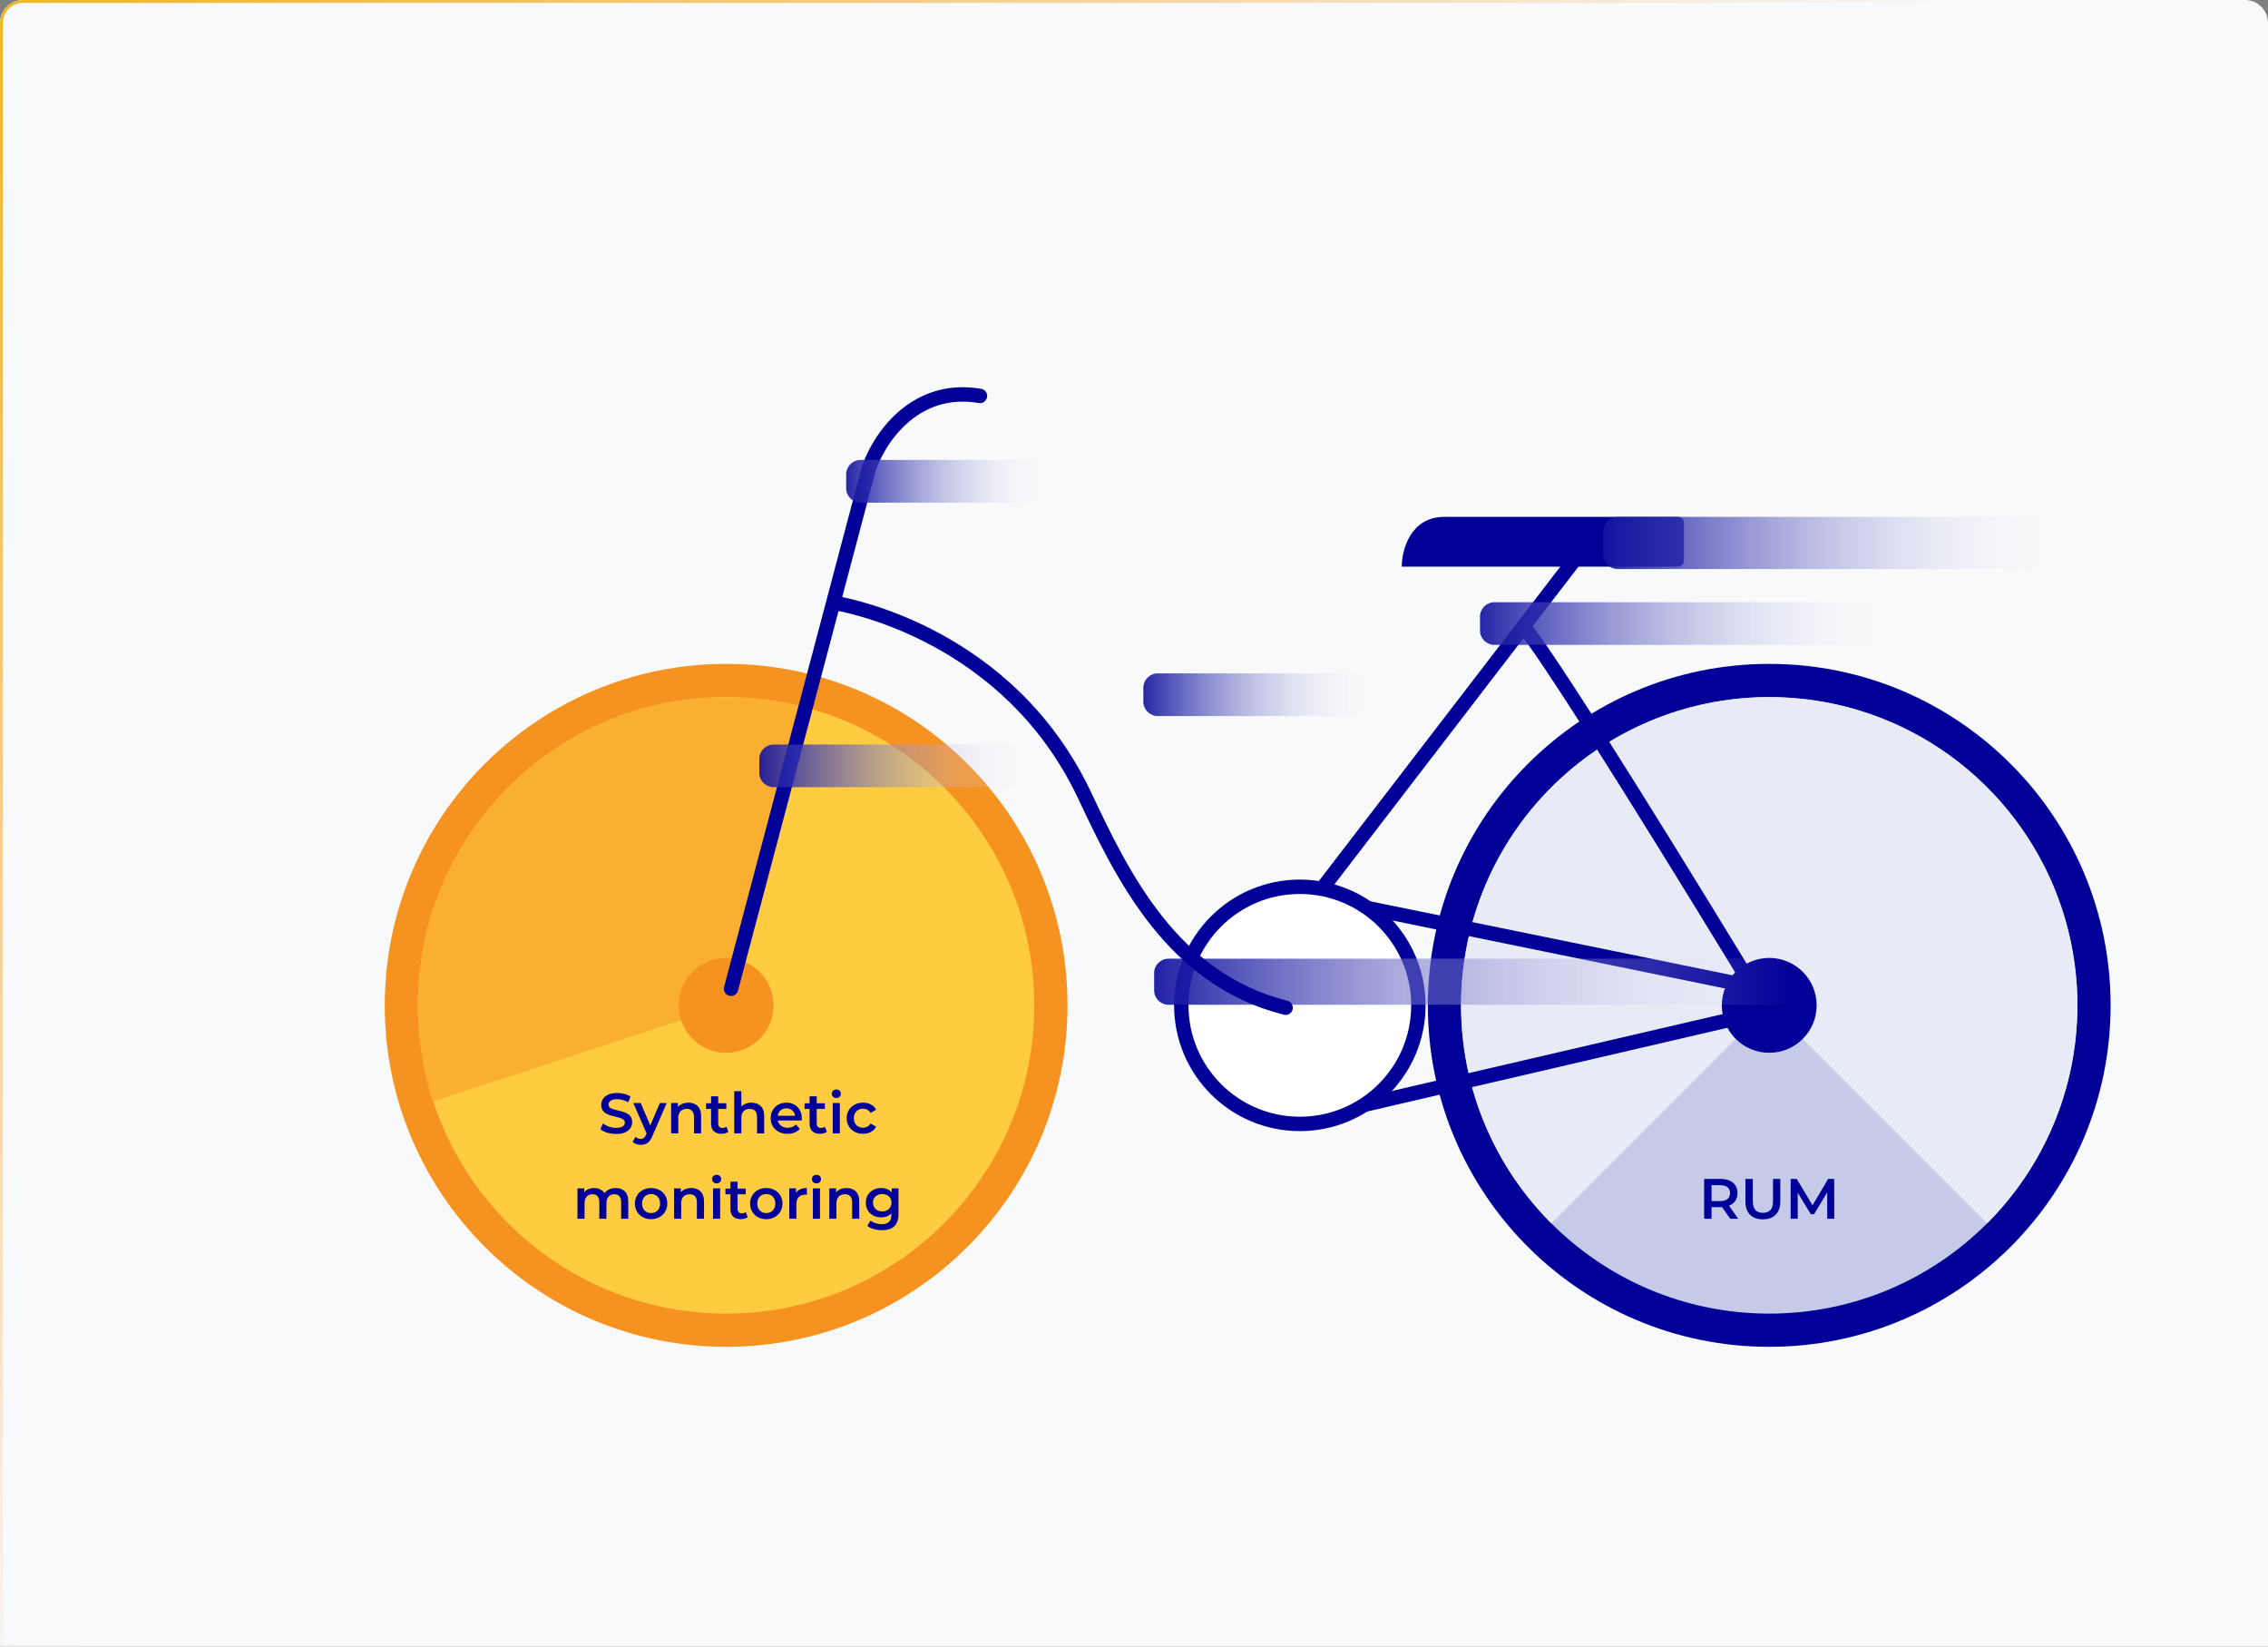 <svg width="788" height="572" viewBox="0 0 788 572" fill="none" xmlns="http://www.w3.org/2000/svg">
<rect x="0" y="0" width="788" height="572" fill="#808080" stroke="none"/>
<g clip-path="url(#clip0_1929_919)">
<path d="M0 8C0 3.582 3.582 0 8 0H780C784.418 0 788 3.582 788 8V572H0V8Z" fill="#F7F9FA"/>
<g clip-path="url(#clip1_1929_919)">
<path d="M252.289 467.819C317.795 467.819 370.898 414.716 370.898 349.21C370.898 283.704 317.795 230.601 252.289 230.601C186.783 230.601 133.68 283.704 133.68 349.21C133.68 414.716 186.783 467.819 252.289 467.819Z" fill="#F69220"/>
<path d="M252.289 456.288C311.427 456.288 359.367 408.348 359.367 349.21C359.367 290.072 311.427 242.132 252.289 242.132C193.151 242.132 145.211 290.072 145.211 349.21C145.211 408.348 193.151 456.288 252.289 456.288Z" fill="#FFCB40"/>
<path d="M150.538 382.563C144.557 364.314 143.593 344.792 147.747 326.043C151.902 307.294 161.023 290.007 174.154 275.994C187.285 261.981 203.943 251.757 222.383 246.393C240.823 241.03 260.366 240.724 278.965 245.508L252.289 349.21L150.538 382.563Z" fill="#FBAF30"/>
<path d="M252.289 365.684C261.387 365.684 268.762 358.308 268.762 349.21C268.762 340.112 261.387 332.737 252.289 332.737C243.191 332.737 235.815 340.112 235.815 349.21C235.815 358.308 243.191 365.684 252.289 365.684Z" fill="#F69220"/>
<path d="M614.706 467.819C680.212 467.819 733.315 414.716 733.315 349.21C733.315 283.704 680.212 230.601 614.706 230.601C549.2 230.601 496.097 283.704 496.097 349.21C496.097 414.716 549.2 467.819 614.706 467.819Z" fill="#000099"/>
<path d="M614.706 456.288C673.844 456.288 721.784 408.348 721.784 349.21C721.784 290.072 673.844 242.132 614.706 242.132C555.568 242.132 507.628 290.072 507.628 349.21C507.628 408.348 555.568 456.288 614.706 456.288Z" fill="#C5CAE9"/>
<path d="M538.991 424.925C524.016 409.95 513.817 390.871 509.686 370.1C505.554 349.329 507.675 327.799 515.779 308.233C523.884 288.667 537.608 271.944 555.217 260.178C572.826 248.412 593.528 242.132 614.706 242.132C635.884 242.132 656.586 248.412 674.195 260.178C691.804 271.944 705.528 288.667 713.633 308.233C721.737 327.799 723.858 349.329 719.726 370.1C715.595 390.871 705.396 409.95 690.421 424.925L614.706 349.21L538.991 424.925Z" fill="#E8EAF6"/>
<path d="M614.706 365.684C623.804 365.684 631.18 358.308 631.18 349.21C631.18 340.112 623.804 332.737 614.706 332.737C605.608 332.737 598.233 340.112 598.233 349.21C598.233 358.308 605.608 365.684 614.706 365.684Z" fill="#000099"/>
<path d="M463.15 312.968L616.353 344.268" stroke="#000099" stroke-width="5" stroke-linecap="round"/>
<path d="M547.165 194.359L443.382 329.442" stroke="#000099" stroke-width="5" stroke-linecap="round"/>
<path d="M529.867 218.245C541.069 232.083 589.447 310.772 612.235 348.386" stroke="#000099" stroke-width="5" stroke-linecap="round"/>
<path d="M254 343.444L301.773 163.059C305.068 152.901 317.423 133.572 340.486 137.525" stroke="#000099" stroke-width="5" stroke-linecap="round"/>
<path d="M583.068 179.533H501.863C490.002 179.533 487.036 191.064 487.036 196.83H583.054C584.158 196.83 585.054 195.935 585.054 194.83V181.533C585.054 180.428 584.172 179.533 583.068 179.533Z" fill="#000099"/>
<path d="M494.392 233.895H402.256C399.495 233.895 397.256 236.134 397.256 238.895V243.721C397.256 246.483 399.495 248.721 402.256 248.721H494.392C497.153 248.721 499.392 246.483 499.392 243.721V238.895C499.392 236.134 497.153 233.895 494.392 233.895Z" fill="url(#paint0_linear_1929_919)"/>
<path d="M377.957 159.765H299C296.239 159.765 294 162.003 294 164.765V169.591C294 172.352 296.239 174.591 299 174.591H377.957C380.718 174.591 382.957 172.352 382.957 169.591V164.765C382.957 162.003 380.718 159.765 377.957 159.765Z" fill="url(#paint1_linear_1929_919)"/>
<path d="M756.32 179.533H562.049C559.288 179.533 557.049 181.771 557.049 184.533V192.654C557.049 195.415 559.288 197.654 562.049 197.654H756.32C759.081 197.654 761.32 195.415 761.32 192.654V184.533C761.32 181.771 759.081 179.533 756.32 179.533Z" fill="url(#paint2_linear_1929_919)"/>
<path d="M692.074 209.185H519.218C516.457 209.185 514.218 211.424 514.218 214.185V219.011C514.218 221.773 516.457 224.011 519.218 224.011H692.074C694.835 224.011 697.074 221.773 697.074 219.011V214.185C697.074 211.424 694.835 209.185 692.074 209.185Z" fill="url(#paint3_linear_1929_919)"/>
<path d="M214.052 393.886C212.971 393.886 211.937 393.734 210.948 393.431C209.96 393.115 209.176 392.713 208.596 392.225L209.485 390.229C210.039 390.664 210.724 391.026 211.541 391.316C212.358 391.606 213.195 391.751 214.052 391.751C214.777 391.751 215.363 391.672 215.811 391.514C216.259 391.356 216.589 391.145 216.8 390.881C217.01 390.604 217.116 390.295 217.116 389.952C217.116 389.53 216.964 389.194 216.661 388.944C216.358 388.68 215.963 388.476 215.475 388.331C215.001 388.173 214.467 388.028 213.874 387.896C213.294 387.764 212.708 387.613 212.115 387.441C211.535 387.257 211.001 387.026 210.513 386.75C210.039 386.46 209.65 386.077 209.347 385.603C209.044 385.129 208.892 384.522 208.892 383.784C208.892 383.033 209.09 382.348 209.485 381.728C209.894 381.096 210.507 380.595 211.324 380.226C212.154 379.844 213.202 379.653 214.467 379.653C215.297 379.653 216.121 379.758 216.938 379.969C217.755 380.18 218.467 380.483 219.073 380.878L218.262 382.875C217.643 382.506 217.004 382.236 216.345 382.065C215.686 381.88 215.053 381.788 214.447 381.788C213.736 381.788 213.156 381.873 212.708 382.045C212.273 382.216 211.95 382.44 211.739 382.717C211.541 382.994 211.442 383.31 211.442 383.666C211.442 384.087 211.587 384.43 211.877 384.694C212.181 384.944 212.569 385.142 213.044 385.287C213.531 385.432 214.072 385.577 214.665 385.722C215.258 385.853 215.844 386.005 216.424 386.176C217.017 386.348 217.551 386.572 218.025 386.848C218.513 387.125 218.902 387.501 219.192 387.975C219.495 388.45 219.646 389.049 219.646 389.774C219.646 390.512 219.442 391.197 219.034 391.83C218.638 392.449 218.025 392.95 217.195 393.332C216.365 393.701 215.317 393.886 214.052 393.886Z" fill="#000099"/>
<path d="M222.634 397.662C222.12 397.662 221.606 397.576 221.092 397.405C220.578 397.233 220.15 396.996 219.807 396.693L220.796 394.874C221.046 395.098 221.329 395.276 221.646 395.408C221.962 395.54 222.285 395.606 222.614 395.606C223.062 395.606 223.425 395.494 223.701 395.27C223.978 395.046 224.235 394.67 224.472 394.143L225.085 392.759L225.283 392.463L229.276 383.132H231.648L226.706 394.538C226.377 395.329 226.008 395.955 225.599 396.416C225.204 396.877 224.756 397.2 224.255 397.385C223.767 397.569 223.227 397.662 222.634 397.662ZM224.809 394.064L220.044 383.132H222.614L226.489 392.245L224.809 394.064Z" fill="#000099"/>
<path d="M239.183 383.013C240.026 383.013 240.777 383.178 241.436 383.508C242.108 383.837 242.635 384.344 243.018 385.03C243.4 385.702 243.591 386.572 243.591 387.639V393.688H241.12V387.955C241.12 387.02 240.896 386.321 240.448 385.86C240.013 385.399 239.4 385.168 238.609 385.168C238.029 385.168 237.515 385.287 237.067 385.524C236.619 385.761 236.27 386.117 236.02 386.591C235.782 387.053 235.664 387.639 235.664 388.351V393.688H233.193V383.132H235.545V385.979L235.13 385.109C235.499 384.437 236.033 383.923 236.731 383.567C237.443 383.198 238.26 383.013 239.183 383.013Z" fill="#000099"/>
<path d="M250.699 393.827C249.539 393.827 248.643 393.53 248.01 392.937C247.378 392.331 247.062 391.441 247.062 390.268V380.799H249.533V390.209C249.533 390.71 249.658 391.099 249.908 391.375C250.172 391.652 250.534 391.79 250.995 391.79C251.549 391.79 252.01 391.646 252.379 391.356L253.071 393.115C252.781 393.352 252.425 393.53 252.004 393.649C251.582 393.767 251.147 393.827 250.699 393.827ZM245.322 385.188V383.211H252.359V385.188H245.322Z" fill="#000099"/>
<path d="M261.094 383.013C261.937 383.013 262.688 383.178 263.347 383.508C264.019 383.837 264.546 384.344 264.929 385.03C265.311 385.702 265.502 386.572 265.502 387.639V393.688H263.031V387.955C263.031 387.02 262.807 386.321 262.359 385.86C261.924 385.399 261.311 385.168 260.52 385.168C259.94 385.168 259.426 385.287 258.978 385.524C258.53 385.761 258.181 386.117 257.931 386.591C257.693 387.053 257.575 387.639 257.575 388.351V393.688H255.104V379.02H257.575V385.979L257.041 385.109C257.41 384.437 257.944 383.923 258.642 383.567C259.354 383.198 260.171 383.013 261.094 383.013Z" fill="#000099"/>
<path d="M273.618 393.827C272.445 393.827 271.417 393.596 270.534 393.135C269.664 392.66 268.985 392.015 268.498 391.197C268.023 390.38 267.786 389.451 267.786 388.41C267.786 387.356 268.017 386.427 268.478 385.623C268.952 384.806 269.598 384.167 270.415 383.705C271.245 383.244 272.188 383.013 273.242 383.013C274.27 383.013 275.186 383.237 275.99 383.686C276.794 384.134 277.426 384.766 277.888 385.583C278.349 386.4 278.579 387.362 278.579 388.469C278.579 388.575 278.573 388.693 278.56 388.825C278.56 388.957 278.553 389.082 278.54 389.201H269.743V387.56H277.235L276.267 388.074C276.28 387.468 276.155 386.934 275.891 386.473C275.627 386.012 275.265 385.649 274.804 385.386C274.356 385.122 273.835 384.99 273.242 384.99C272.636 384.99 272.102 385.122 271.641 385.386C271.193 385.649 270.837 386.018 270.573 386.493C270.323 386.954 270.198 387.501 270.198 388.133V388.529C270.198 389.161 270.343 389.721 270.633 390.209C270.923 390.697 271.331 391.072 271.858 391.336C272.385 391.599 272.992 391.731 273.677 391.731C274.27 391.731 274.804 391.639 275.278 391.454C275.753 391.27 276.174 390.98 276.543 390.585L277.868 392.107C277.393 392.66 276.794 393.089 276.069 393.392C275.357 393.682 274.54 393.827 273.618 393.827Z" fill="#000099"/>
<path d="M284.926 393.827C283.767 393.827 282.871 393.53 282.238 392.937C281.605 392.331 281.289 391.441 281.289 390.268V380.799H283.76V390.209C283.76 390.71 283.885 391.099 284.136 391.375C284.399 391.652 284.762 391.79 285.223 391.79C285.776 391.79 286.238 391.646 286.607 391.356L287.299 393.115C287.009 393.352 286.653 393.53 286.231 393.649C285.809 393.767 285.374 393.827 284.926 393.827ZM279.549 385.188V383.211H286.587V385.188H279.549Z" fill="#000099"/>
<path d="M289.331 393.688V383.132H291.802V393.688H289.331ZM290.577 381.392C290.115 381.392 289.733 381.247 289.43 380.958C289.14 380.668 288.995 380.318 288.995 379.91C288.995 379.488 289.14 379.139 289.43 378.862C289.733 378.572 290.115 378.427 290.577 378.427C291.038 378.427 291.414 378.566 291.703 378.842C292.007 379.106 292.158 379.442 292.158 379.85C292.158 380.285 292.013 380.654 291.723 380.958C291.433 381.247 291.051 381.392 290.577 381.392Z" fill="#000099"/>
<path d="M299.889 393.827C298.782 393.827 297.793 393.596 296.924 393.135C296.067 392.66 295.395 392.015 294.907 391.197C294.42 390.38 294.176 389.451 294.176 388.41C294.176 387.356 294.42 386.427 294.907 385.623C295.395 384.806 296.067 384.167 296.924 383.705C297.793 383.244 298.782 383.013 299.889 383.013C300.917 383.013 301.819 383.224 302.597 383.646C303.388 384.055 303.987 384.661 304.396 385.465L302.498 386.572C302.182 386.071 301.793 385.702 301.332 385.465C300.884 385.227 300.396 385.109 299.869 385.109C299.263 385.109 298.716 385.241 298.228 385.504C297.741 385.768 297.358 386.15 297.082 386.651C296.805 387.138 296.667 387.725 296.667 388.41C296.667 389.095 296.805 389.688 297.082 390.189C297.358 390.677 297.741 391.052 298.228 391.316C298.716 391.58 299.263 391.711 299.869 391.711C300.396 391.711 300.884 391.593 301.332 391.356C301.793 391.118 302.182 390.749 302.498 390.249L304.396 391.356C303.987 392.146 303.388 392.759 302.597 393.194C301.819 393.616 300.917 393.827 299.889 393.827Z" fill="#000099"/>
<path d="M213.959 412.666C214.802 412.666 215.547 412.83 216.193 413.16C216.852 413.489 217.366 413.997 217.735 414.682C218.104 415.354 218.288 416.224 218.288 417.291V423.341H215.817V417.608C215.817 416.672 215.613 415.974 215.204 415.512C214.796 415.051 214.209 414.82 213.445 414.82C212.905 414.82 212.424 414.939 212.002 415.176C211.593 415.413 211.27 415.763 211.033 416.224C210.809 416.685 210.697 417.272 210.697 417.983V423.341H208.226V417.608C208.226 416.672 208.022 415.974 207.613 415.512C207.205 415.051 206.618 414.82 205.854 414.82C205.313 414.82 204.832 414.939 204.411 415.176C204.002 415.413 203.679 415.763 203.442 416.224C203.218 416.685 203.106 417.272 203.106 417.983V423.341H200.635V412.784H202.988V415.591L202.572 414.761C202.928 414.076 203.442 413.555 204.114 413.199C204.8 412.844 205.577 412.666 206.447 412.666C207.435 412.666 208.292 412.91 209.017 413.397C209.755 413.885 210.242 414.623 210.48 415.611L209.511 415.275C209.854 414.484 210.42 413.852 211.211 413.377C212.002 412.903 212.918 412.666 213.959 412.666Z" fill="#000099"/>
<path d="M226.209 423.479C225.129 423.479 224.167 423.248 223.323 422.787C222.48 422.313 221.814 421.667 221.327 420.85C220.839 420.033 220.595 419.104 220.595 418.062C220.595 417.008 220.839 416.079 221.327 415.275C221.814 414.458 222.48 413.819 223.323 413.358C224.167 412.896 225.129 412.666 226.209 412.666C227.303 412.666 228.272 412.896 229.115 413.358C229.972 413.819 230.638 414.451 231.112 415.255C231.6 416.059 231.843 416.995 231.843 418.062C231.843 419.104 231.6 420.033 231.112 420.85C230.638 421.667 229.972 422.313 229.115 422.787C228.272 423.248 227.303 423.479 226.209 423.479ZM226.209 421.364C226.816 421.364 227.356 421.232 227.83 420.968C228.305 420.705 228.674 420.323 228.937 419.822C229.214 419.321 229.353 418.735 229.353 418.062C229.353 417.377 229.214 416.791 228.937 416.303C228.674 415.802 228.305 415.42 227.83 415.156C227.356 414.893 226.822 414.761 226.229 414.761C225.623 414.761 225.083 414.893 224.608 415.156C224.147 415.42 223.778 415.802 223.501 416.303C223.224 416.791 223.086 417.377 223.086 418.062C223.086 418.735 223.224 419.321 223.501 419.822C223.778 420.323 224.147 420.705 224.608 420.968C225.083 421.232 225.616 421.364 226.209 421.364Z" fill="#000099"/>
<path d="M240.196 412.666C241.039 412.666 241.791 412.83 242.45 413.16C243.122 413.489 243.649 413.997 244.031 414.682C244.413 415.354 244.604 416.224 244.604 417.291V423.341H242.133V417.608C242.133 416.672 241.909 415.974 241.461 415.512C241.026 415.051 240.413 414.82 239.623 414.82C239.043 414.82 238.529 414.939 238.081 415.176C237.633 415.413 237.283 415.769 237.033 416.244C236.796 416.705 236.677 417.291 236.677 418.003V423.341H234.206V412.784H236.559V415.631L236.144 414.761C236.513 414.089 237.046 413.575 237.745 413.219C238.456 412.85 239.273 412.666 240.196 412.666Z" fill="#000099"/>
<path d="M247.739 423.341V412.784H250.21V423.341H247.739ZM248.984 411.045C248.523 411.045 248.141 410.9 247.838 410.61C247.548 410.32 247.403 409.971 247.403 409.562C247.403 409.14 247.548 408.791 247.838 408.514C248.141 408.224 248.523 408.079 248.984 408.079C249.446 408.079 249.821 408.218 250.111 408.495C250.414 408.758 250.566 409.094 250.566 409.503C250.566 409.938 250.421 410.307 250.131 410.61C249.841 410.9 249.459 411.045 248.984 411.045Z" fill="#000099"/>
<path d="M257.427 423.479C256.267 423.479 255.371 423.182 254.738 422.589C254.106 421.983 253.789 421.094 253.789 419.921V410.452H256.26V419.861C256.26 420.362 256.385 420.751 256.636 421.028C256.899 421.304 257.262 421.443 257.723 421.443C258.277 421.443 258.738 421.298 259.107 421.008L259.799 422.767C259.509 423.004 259.153 423.182 258.731 423.301C258.31 423.42 257.875 423.479 257.427 423.479ZM252.05 414.84V412.863H259.087V414.84H252.05Z" fill="#000099"/>
<path d="M266.228 423.479C265.148 423.479 264.186 423.248 263.342 422.787C262.499 422.313 261.833 421.667 261.346 420.85C260.858 420.033 260.614 419.104 260.614 418.062C260.614 417.008 260.858 416.079 261.346 415.275C261.833 414.458 262.499 413.819 263.342 413.358C264.186 412.896 265.148 412.666 266.228 412.666C267.322 412.666 268.291 412.896 269.134 413.358C269.991 413.819 270.656 414.451 271.131 415.255C271.619 416.059 271.862 416.995 271.862 418.062C271.862 419.104 271.619 420.033 271.131 420.85C270.656 421.667 269.991 422.313 269.134 422.787C268.291 423.248 267.322 423.479 266.228 423.479ZM266.228 421.364C266.835 421.364 267.375 421.232 267.849 420.968C268.324 420.705 268.693 420.323 268.956 419.822C269.233 419.321 269.372 418.735 269.372 418.062C269.372 417.377 269.233 416.791 268.956 416.303C268.693 415.802 268.324 415.42 267.849 415.156C267.375 414.893 266.841 414.761 266.248 414.761C265.642 414.761 265.102 414.893 264.627 415.156C264.166 415.42 263.797 415.802 263.52 416.303C263.243 416.791 263.105 417.377 263.105 418.062C263.105 418.735 263.243 419.321 263.52 419.822C263.797 420.323 264.166 420.705 264.627 420.968C265.102 421.232 265.635 421.364 266.228 421.364Z" fill="#000099"/>
<path d="M274.225 423.341V412.784H276.578V415.69L276.301 414.84C276.617 414.129 277.111 413.588 277.784 413.219C278.469 412.85 279.319 412.666 280.334 412.666V415.018C280.228 414.992 280.129 414.979 280.037 414.979C279.945 414.965 279.853 414.959 279.76 414.959C278.825 414.959 278.08 415.236 277.527 415.789C276.973 416.329 276.696 417.14 276.696 418.221V423.341H274.225Z" fill="#000099"/>
<path d="M282.43 423.341V412.784H284.901V423.341H282.43ZM283.675 411.045C283.214 411.045 282.832 410.9 282.529 410.61C282.239 410.32 282.094 409.971 282.094 409.562C282.094 409.14 282.239 408.791 282.529 408.514C282.832 408.224 283.214 408.079 283.675 408.079C284.136 408.079 284.512 408.218 284.802 408.495C285.105 408.758 285.257 409.094 285.257 409.503C285.257 409.938 285.112 410.307 284.822 410.61C284.532 410.9 284.15 411.045 283.675 411.045Z" fill="#000099"/>
<path d="M294.134 412.666C294.977 412.666 295.728 412.83 296.387 413.16C297.06 413.489 297.587 413.997 297.969 414.682C298.351 415.354 298.542 416.224 298.542 417.291V423.341H296.071V417.608C296.071 416.672 295.847 415.974 295.399 415.512C294.964 415.051 294.351 414.82 293.561 414.82C292.981 414.82 292.467 414.939 292.019 415.176C291.571 415.413 291.221 415.769 290.971 416.244C290.734 416.705 290.615 417.291 290.615 418.003V423.341H288.144V412.784H290.496V415.631L290.081 414.761C290.45 414.089 290.984 413.575 291.683 413.219C292.394 412.85 293.211 412.666 294.134 412.666Z" fill="#000099"/>
<path d="M306.48 427.314C305.505 427.314 304.549 427.182 303.614 426.919C302.691 426.668 301.933 426.299 301.34 425.812L302.447 423.953C302.909 424.336 303.488 424.639 304.187 424.863C304.899 425.1 305.617 425.218 306.342 425.218C307.501 425.218 308.351 424.948 308.892 424.408C309.432 423.881 309.702 423.084 309.702 422.016V420.138L309.9 417.746L309.821 415.354V412.784H312.173V421.739C312.173 423.65 311.686 425.054 310.71 425.95C309.735 426.859 308.325 427.314 306.48 427.314ZM306.164 422.866C305.162 422.866 304.253 422.655 303.436 422.233C302.632 421.799 301.993 421.199 301.518 420.435C301.057 419.67 300.826 418.774 300.826 417.746C300.826 416.731 301.057 415.842 301.518 415.077C301.993 414.313 302.632 413.72 303.436 413.298C304.253 412.877 305.162 412.666 306.164 412.666C307.06 412.666 307.864 412.844 308.575 413.199C309.287 413.555 309.854 414.109 310.275 414.86C310.71 415.611 310.928 416.573 310.928 417.746C310.928 418.919 310.71 419.888 310.275 420.652C309.854 421.403 309.287 421.963 308.575 422.332C307.864 422.688 307.06 422.866 306.164 422.866ZM306.539 420.771C307.159 420.771 307.712 420.645 308.2 420.395C308.687 420.131 309.063 419.776 309.327 419.328C309.603 418.866 309.742 418.339 309.742 417.746C309.742 417.153 309.603 416.633 309.327 416.184C309.063 415.723 308.687 415.374 308.2 415.137C307.712 414.886 307.159 414.761 306.539 414.761C305.92 414.761 305.36 414.886 304.859 415.137C304.371 415.374 303.989 415.723 303.712 416.184C303.449 416.633 303.317 417.153 303.317 417.746C303.317 418.339 303.449 418.866 303.712 419.328C303.989 419.776 304.371 420.131 304.859 420.395C305.36 420.645 305.92 420.771 306.539 420.771Z" fill="#000099"/>
<path d="M592.095 423.341V409.503H597.788C599.014 409.503 600.062 409.7 600.931 410.096C601.814 410.491 602.493 411.058 602.968 411.796C603.442 412.534 603.679 413.41 603.679 414.425C603.679 415.44 603.442 416.316 602.968 417.054C602.493 417.779 601.814 418.339 600.931 418.735C600.062 419.117 599.014 419.308 597.788 419.308H593.518L594.665 418.141V423.341H592.095ZM601.149 423.341L597.65 418.319H600.398L603.916 423.341H601.149ZM594.665 418.418L593.518 417.193H597.67C598.803 417.193 599.653 416.949 600.22 416.461C600.8 415.974 601.09 415.295 601.09 414.425C601.09 413.542 600.8 412.863 600.22 412.389C599.653 411.914 598.803 411.677 597.67 411.677H593.518L594.665 410.412V418.418Z" fill="#000099"/>
<path d="M612.505 423.538C610.607 423.538 609.118 423.004 608.037 421.937C606.97 420.869 606.436 419.328 606.436 417.311V409.503H609.006V417.212C609.006 418.636 609.309 419.67 609.915 420.316C610.534 420.962 611.404 421.285 612.524 421.285C613.645 421.285 614.508 420.962 615.114 420.316C615.72 419.67 616.023 418.636 616.023 417.212V409.503H618.554V417.311C618.554 419.328 618.013 420.869 616.933 421.937C615.865 423.004 614.389 423.538 612.505 423.538Z" fill="#000099"/>
<path d="M622.153 423.341V409.503H624.268L630.317 419.604H629.21L635.16 409.503H637.275L637.295 423.341H634.864L634.844 413.318H635.358L630.297 421.759H629.151L624.011 413.318H624.604V423.341H622.153Z" fill="#000099"/>
<path d="M463.15 386.275L615.53 350.857" stroke="#000099" stroke-width="5"/>
<path d="M451.618 390.394C474.363 390.394 492.802 371.955 492.802 349.21C492.802 326.465 474.363 308.026 451.618 308.026C428.873 308.026 410.434 326.465 410.434 349.21C410.434 371.955 428.873 390.394 451.618 390.394Z" fill="white" stroke="#000099" stroke-width="5"/>
<path d="M636 333H406C403.239 333 401 335.239 401 338V344C401 346.761 403.239 349 406 349H636C638.761 349 641 346.761 641 344V338C641 335.239 638.761 333 636 333Z" fill="url(#paint4_linear_1929_919)"/>
<path d="M290.5 209.5C295.5 210.5 350.306 220.717 376.664 275.903C389.843 303.908 407.14 340.149 446.676 350.033" stroke="#000099" stroke-width="5" stroke-linecap="round"/>
<path d="M379.078 258.606H268.821C266.06 258.606 263.821 260.845 263.821 263.606V268.432C263.821 271.193 266.06 273.432 268.821 273.432H379.078C381.839 273.432 384.078 271.193 384.078 268.432V263.606C384.078 260.845 381.839 258.606 379.078 258.606Z" fill="url(#paint5_linear_1929_919)"/>
</g>
</g>
<path d="M0.5 8C0.5 3.858 3.858 0.5 8 0.5H780C784.142 0.5 787.5 3.858 787.5 8V571.5H0.5V8Z" stroke="url(#paint6_linear_1929_919)"/>
<defs>
<linearGradient id="paint0_linear_1929_919" x1="390.366" y1="241.308" x2="491.691" y2="241.308" gradientUnits="userSpaceOnUse">
<stop stop-color="#000099"/>
<stop offset="0.859" stop-color="white" stop-opacity="0"/>
</linearGradient>
<linearGradient id="paint1_linear_1929_919" x1="287.999" y1="167.178" x2="376.25" y2="167.178" gradientUnits="userSpaceOnUse">
<stop stop-color="#000099"/>
<stop offset="0.859" stop-color="white" stop-opacity="0"/>
</linearGradient>
<linearGradient id="paint2_linear_1929_919" x1="543.268" y1="188.593" x2="745.919" y2="188.593" gradientUnits="userSpaceOnUse">
<stop stop-color="#000099"/>
<stop offset="0.859" stop-color="white" stop-opacity="0"/>
</linearGradient>
<linearGradient id="paint3_linear_1929_919" x1="501.882" y1="216.598" x2="683.287" y2="216.598" gradientUnits="userSpaceOnUse">
<stop stop-color="#000099"/>
<stop offset="0.859" stop-color="white" stop-opacity="0"/>
</linearGradient>
<linearGradient id="paint4_linear_1929_919" x1="384.81" y1="341" x2="622.905" y2="341" gradientUnits="userSpaceOnUse">
<stop stop-color="#000099"/>
<stop offset="1" stop-color="white" stop-opacity="0"/>
</linearGradient>
<linearGradient id="paint5_linear_1929_919" x1="255.708" y1="266.019" x2="375.01" y2="266.019" gradientUnits="userSpaceOnUse">
<stop stop-color="#000099"/>
<stop offset="0.859" stop-color="white" stop-opacity="0"/>
</linearGradient>
<linearGradient id="paint6_linear_1929_919" x1="-54.181" y1="-216.45" x2="373.457" y2="265.754" gradientUnits="userSpaceOnUse">
<stop offset="0.291" stop-color="#EFB71B"/>
<stop offset="1" stop-color="#F39320" stop-opacity="0"/>
</linearGradient>
<clipPath id="clip0_1929_919">
<path d="M0 8C0 3.582 3.582 0 8 0H780C784.418 0 788 3.582 788 8V572H0V8Z" fill="white"/>
</clipPath>
<clipPath id="clip1_1929_919">
<rect width="629" height="334" fill="white" transform="translate(133 134)"/>
</clipPath>
</defs>
</svg>
